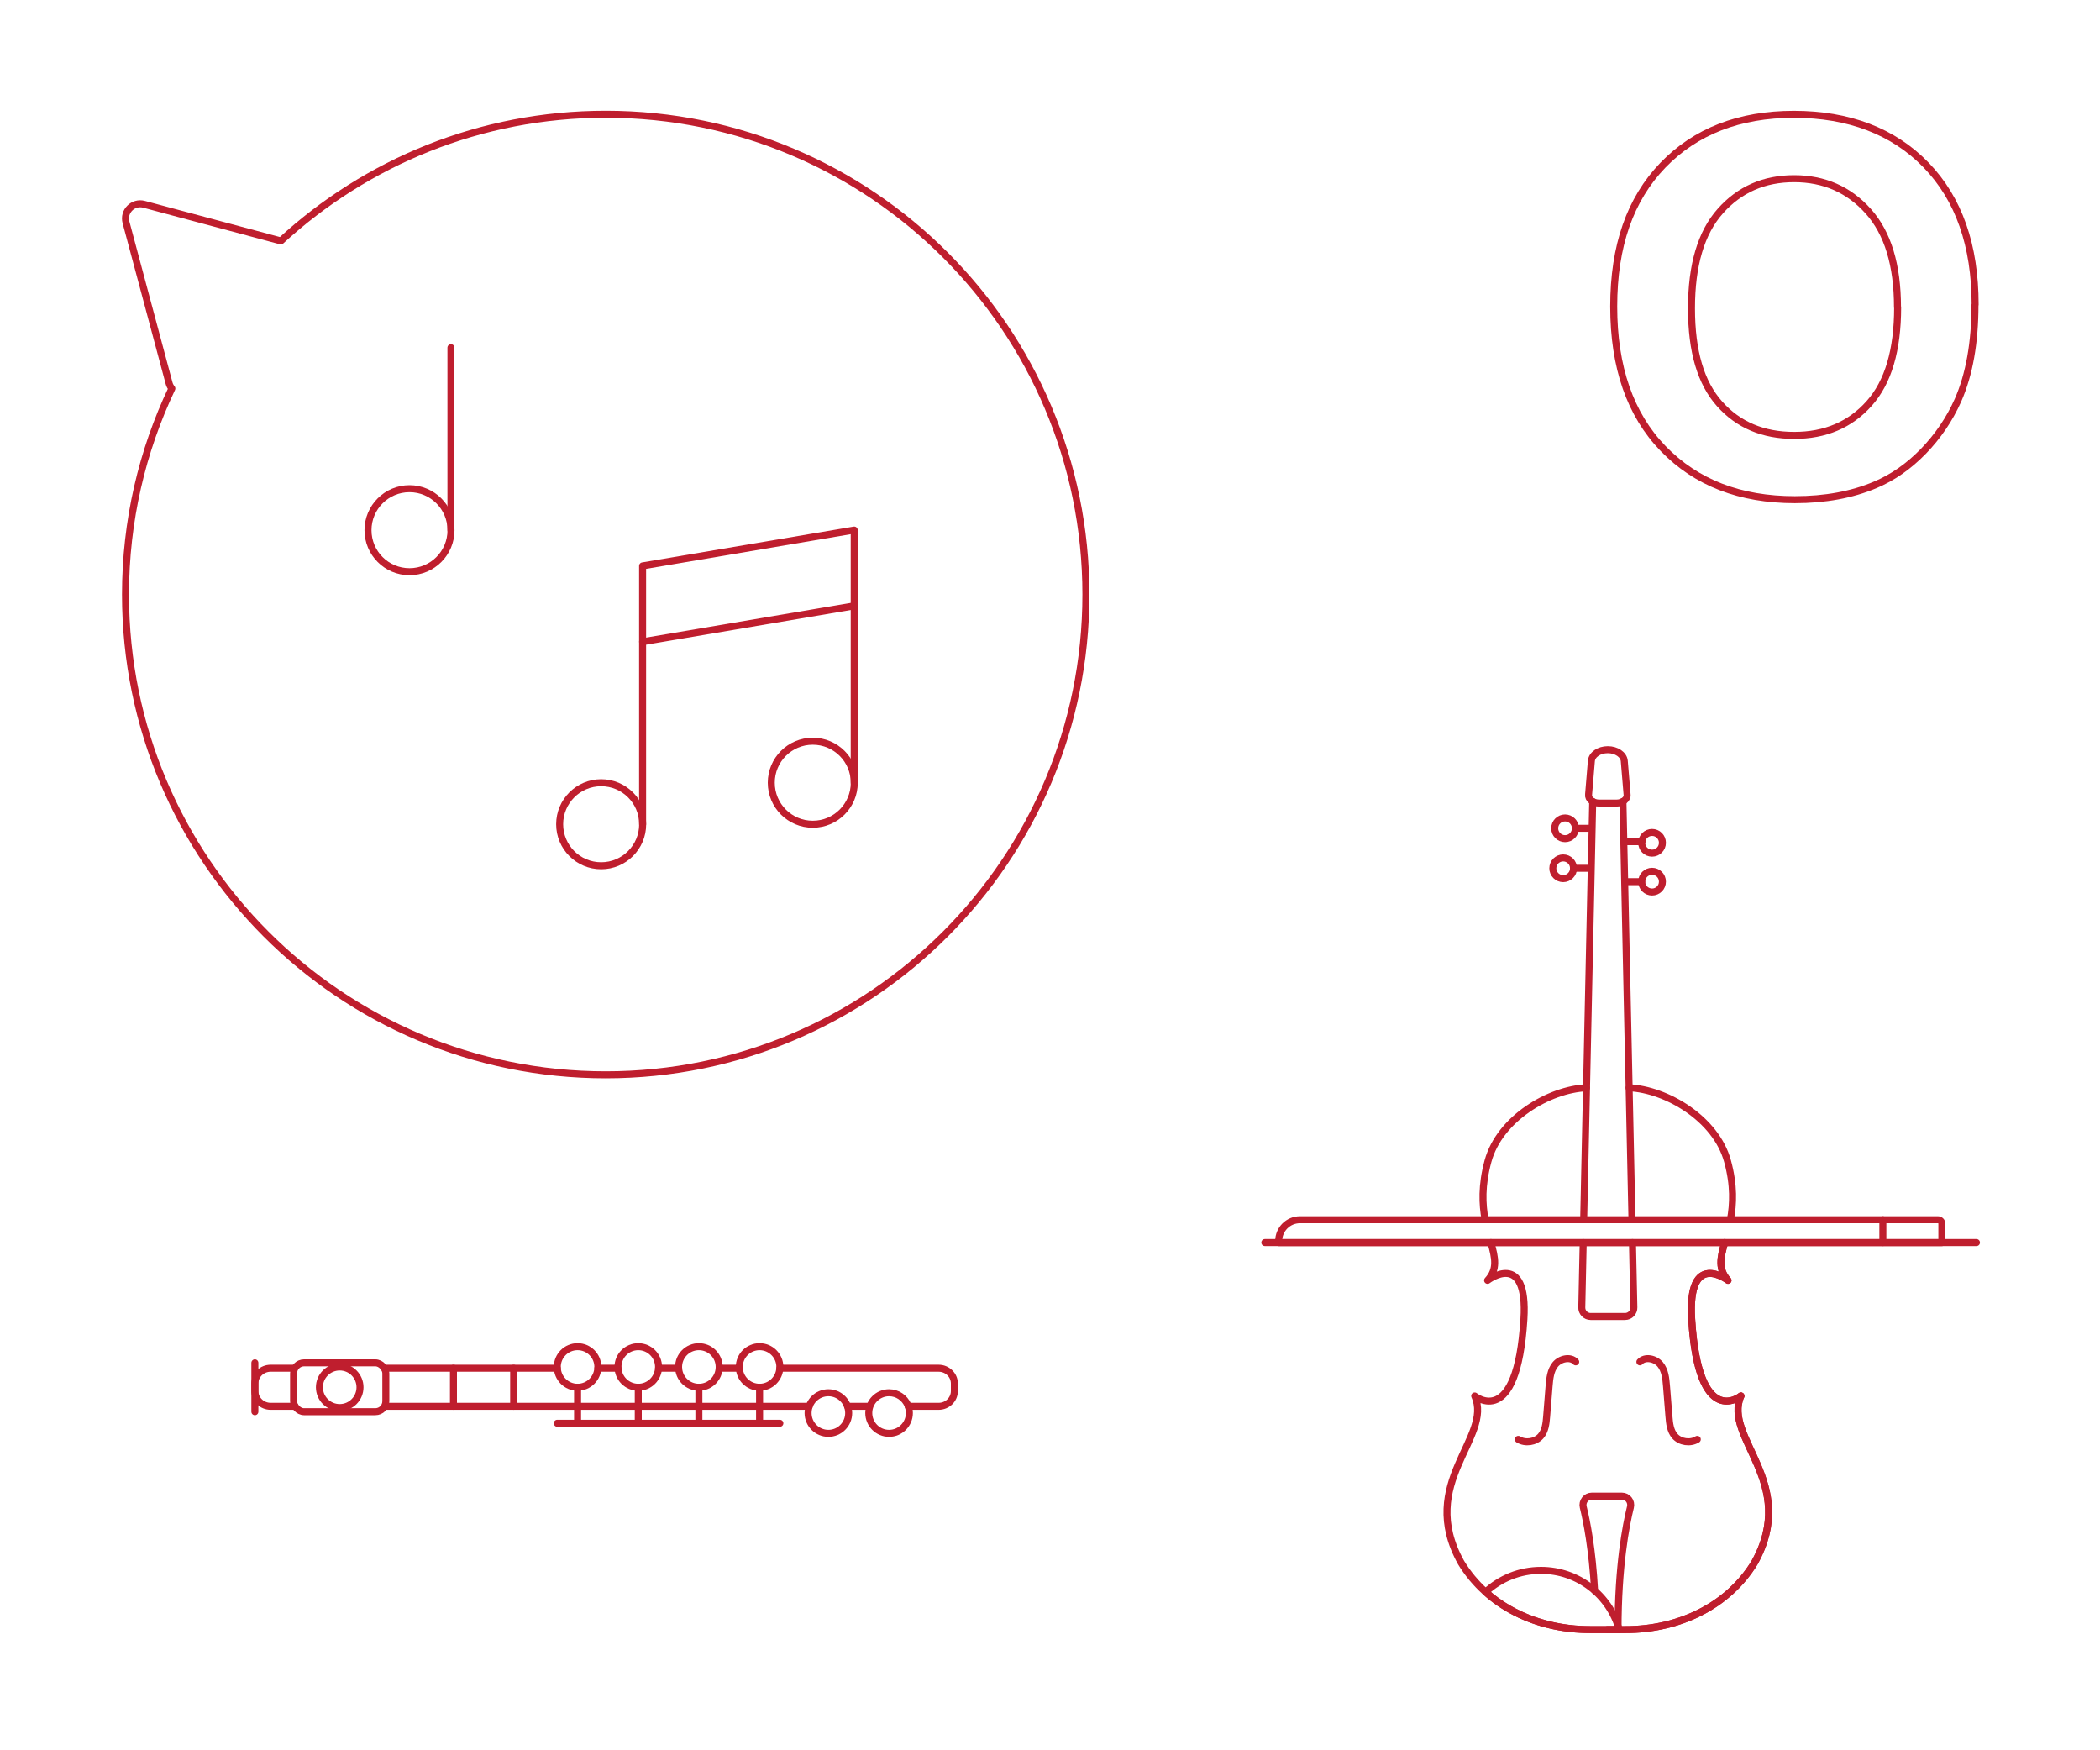 <?xml version="1.0" encoding="UTF-8"?>
<svg id="Layer_1" data-name="Layer 1" xmlns="http://www.w3.org/2000/svg" viewBox="0 0 300 250">
  <defs>
    <style>
      .cls-1, .cls-2 {
        fill: none;
      }

      .cls-2 {
        stroke: #bf1e2e;
        stroke-linecap: round;
        stroke-linejoin: round;
      }
    </style>
  </defs>
  <g>
    <g>
      <path class="cls-2" d="M246.38,177.48c-.61,2.19-.98,3.81.48,5.4,0,0-5.81-4.46-5.19,5.56.95,15.53,6.75,11.17,7.03,10.95"/>
      <path class="cls-2" d="M248.71,199.39h0c-2.63,5.95,8.3,12.41,1.94,23.81-3.79,6.22-10.84,9.56-18.4,9.56h-.93"/>
      <g>
        <path class="cls-2" d="M226.64,155.37c-5.32.24-12.41,4.39-14.07,10.48-.94,3.46-.82,6.17-.41,8.37"/>
        <path class="cls-2" d="M247.2,174.22c.41-2.2.54-4.91-.41-8.37-1.66-6.08-8.74-10.23-14.07-10.48"/>
        <path class="cls-2" d="M212.99,177.48c.61,2.19.98,3.81-.48,5.4,0,0,5.81-4.46,5.19,5.56-.98,15.92-7.03,10.95-7.03,10.95,2.64,5.94-8.3,12.4-1.94,23.81,3.79,6.22,10.83,9.56,18.4,9.56h5.11c7.57,0,14.61-3.34,18.4-9.56,6.36-11.41-4.58-17.87-1.94-23.81,0,0-6.05,4.97-7.03-10.95-.62-10.02,5.19-5.56,5.19-5.56-1.46-1.59-1.09-3.21-.48-5.4"/>
      </g>
    </g>
    <path class="cls-2" d="M233.21,177.48l.2,9.26c.02.71-.55,1.3-1.26,1.3h-4.92c-.71,0-1.28-.59-1.26-1.3l.2-9.26"/>
    <line class="cls-2" x1="231.85" y1="114.47" x2="233.14" y2="174.22"/>
    <line class="cls-2" x1="226.24" y1="174.22" x2="227.53" y2="114.47"/>
    <path class="cls-2" d="M230.9,114.71h-2.43c-.91,0-1.62-.57-1.53-1.23l.4-4.79c.08-.91,1.1-1.61,2.35-1.61h0c1.24,0,2.27.71,2.35,1.61l.4,4.79c.09.66-.62,1.23-1.53,1.23Z"/>
    <g>
      <path class="cls-2" d="M225.1,194.52c-.75-.81-2.22-.47-2.91.37s-.8,1.99-.89,3.07c-.12,1.45-.24,2.9-.35,4.36-.08.99-.19,2.06-.85,2.81-.76.86-2.2,1.07-3.2.46"/>
      <path class="cls-2" d="M234.27,194.52c.75-.81,2.22-.47,2.91.37s.8,1.99.89,3.07c.12,1.45.24,2.9.35,4.36.08.99.19,2.06.85,2.81.76.86,2.2,1.07,3.2.46"/>
    </g>
    <path class="cls-2" d="M229.64,232.75h1.51c0-9.03,1.12-14.88,1.77-17.48.2-.8-.4-1.57-1.22-1.57h-2.15s-2.15,0-2.15,0c-.82,0-1.42.77-1.22,1.57.5,2.02,1.29,6,1.62,11.91"/>
    <line class="cls-2" x1="227.29" y1="118.31" x2="225.06" y2="118.31"/>
    <line class="cls-2" x1="227.02" y1="124.02" x2="224.79" y2="124.02"/>
    <line class="cls-2" x1="232.31" y1="125.93" x2="234.53" y2="125.93"/>
    <line class="cls-2" x1="232.31" y1="120.22" x2="234.58" y2="120.22"/>
    <path class="cls-2" d="M237.49,120.38c0,.82-.66,1.48-1.48,1.48s-1.48-.66-1.48-1.48.66-1.48,1.48-1.48,1.48.66,1.48,1.48Z"/>
    <path class="cls-2" d="M237.49,125.93c0,.82-.66,1.48-1.48,1.48s-1.48-.66-1.48-1.48c0-.82.66-1.48,1.48-1.48s1.48.66,1.48,1.48Z"/>
    <circle class="cls-2" cx="223.31" cy="124.02" r="1.48"/>
    <circle class="cls-2" cx="223.58" cy="118.31" r="1.48"/>
    <g>
      <line class="cls-2" x1="180.69" y1="177.48" x2="282.35" y2="177.48"/>
      <path class="cls-2" d="M228.41,128.48h.23c1.67,0,3.03,1.36,3.03,3.03v91.15c0,.31-.25.56-.56.56h-2.71v-94.73h0Z" transform="translate(54.19 405.89) rotate(-90)"/>
      <line class="cls-2" x1="268.98" y1="174.22" x2="268.98" y2="177.48"/>
    </g>
    <path class="cls-2" d="M231.31,232.76h-4.18c-5.63,0-10.97-1.85-14.9-5.36,2.07-1.92,4.85-3.1,7.91-3.1,5.32,0,9.8,3.58,11.17,8.46Z"/>
  </g>
  <g>
    <line class="cls-2" x1="54.92" y1="195.43" x2="79.61" y2="195.43"/>
    <path class="cls-2" d="M42.14,200.87h-3.48c-1.24,0-2.25-.98-2.25-2.18v-1.08c0-1.21,1.01-2.18,2.25-2.18h3.28"/>
    <polyline class="cls-2" points="115.6 200.87 69.51 200.87 55.12 200.87"/>
    <line class="cls-2" x1="124.1" y1="200.87" x2="121.07" y2="200.87"/>
    <path class="cls-2" d="M111.41,195.43h22.68c1.24,0,2.25.98,2.25,2.18v1.08c0,1.21-1.01,2.18-2.25,2.18h-4.35"/>
    <line class="cls-2" x1="102.75" y1="195.43" x2="105.61" y2="195.43"/>
    <line class="cls-2" x1="94.08" y1="195.43" x2="96.95" y2="195.43"/>
    <line class="cls-2" x1="85.41" y1="195.43" x2="88.28" y2="195.43"/>
    <path class="cls-2" d="M129.68,200.7c.15.35.23.73.23,1.13,0,1.6-1.3,2.9-2.9,2.9s-2.9-1.3-2.9-2.9,1.3-2.9,2.9-2.9c1.2,0,2.23.73,2.68,1.77"/>
    <circle class="cls-2" cx="118.34" cy="201.83" r="2.9"/>
    <circle class="cls-2" cx="108.51" cy="195.25" r="2.9"/>
    <circle class="cls-2" cx="99.84" cy="195.25" r="2.9"/>
    <circle class="cls-2" cx="91.18" cy="195.25" r="2.9"/>
    <circle class="cls-2" cx="82.51" cy="195.25" r="2.9"/>
    <line class="cls-2" x1="108.51" y1="198.15" x2="108.51" y2="203.29"/>
    <line class="cls-2" x1="111.41" y1="203.29" x2="79.61" y2="203.29"/>
    <line class="cls-2" x1="99.84" y1="198.15" x2="99.84" y2="203.29"/>
    <line class="cls-2" x1="91.18" y1="198.15" x2="91.18" y2="203.29"/>
    <line class="cls-2" x1="82.51" y1="198.15" x2="82.51" y2="203.29"/>
    <line class="cls-2" x1="73.38" y1="200.87" x2="73.38" y2="195.43"/>
    <line class="cls-2" x1="64.78" y1="200.87" x2="64.78" y2="195.43"/>
    <line class="cls-2" x1="36.41" y1="201.64" x2="36.41" y2="194.66"/>
    <rect class="cls-2" x="41.94" y="194.66" width="13.18" height="6.98" rx="1.5" ry="1.5" transform="translate(97.06 396.3) rotate(180)"/>
    <circle class="cls-2" cx="48.53" cy="198.15" r="2.9"/>
  </g>
  <path class="cls-2" d="M282.14,43.52c0,5.42-.81,9.97-2.43,13.65-1.21,2.71-2.86,5.14-4.95,7.3-2.1,2.15-4.39,3.75-6.88,4.79-3.31,1.4-7.14,2.11-11.47,2.11-7.84,0-14.11-2.43-18.82-7.3-4.71-4.86-7.06-11.63-7.06-20.29s2.34-15.31,7.01-20.17c4.68-4.85,10.92-7.28,18.73-7.28s14.21,2.41,18.88,7.24c4.68,4.83,7.01,11.48,7.01,19.95ZM271.07,43.88c0-6.03-1.39-10.59-4.17-13.7-2.78-3.11-6.32-4.66-10.6-4.66s-7.8,1.54-10.54,4.63c-2.75,3.09-4.12,7.71-4.12,13.89s1.34,10.65,4.02,13.65c2.67,3,6.22,4.5,10.65,4.5s8-1.52,10.71-4.56c2.72-3.04,4.07-7.62,4.07-13.74Z"/>
  <g>
    <path class="cls-2" d="M40.12,34.41c12.22-11.23,28.51-18.09,46.41-18.09,37.89,0,68.6,30.71,68.6,68.6,0,37.89-30.71,68.6-68.6,68.6-37.89,0-68.6-30.71-68.6-68.6,0-10.53,2.38-20.51,6.62-29.43-.17-.21-.31-.45-.39-.74l-6.16-22.99c-.42-1.57,1.01-3,2.58-2.58l19.54,5.23Z"/>
    <g>
      <circle class="cls-2" cx="85.88" cy="117.73" r="5.93"/>
      <circle class="cls-2" cx="116.11" cy="111.8" r="5.93"/>
      <polyline class="cls-2" points="91.8 117.73 91.8 80.83 122.03 75.71 122.03 111.8"/>
      <line class="cls-2" x1="91.8" y1="91.66" x2="122.03" y2="86.54"/>
    </g>
    <g>
      <circle class="cls-2" cx="58.5" cy="75.73" r="5.93"/>
      <line class="cls-2" x1="64.42" y1="75.73" x2="64.42" y2="49.66"/>
    </g>
  </g>
  <rect class="cls-1" x=".11" y="232.49" width="17.51" height="17.51"/>
</svg>